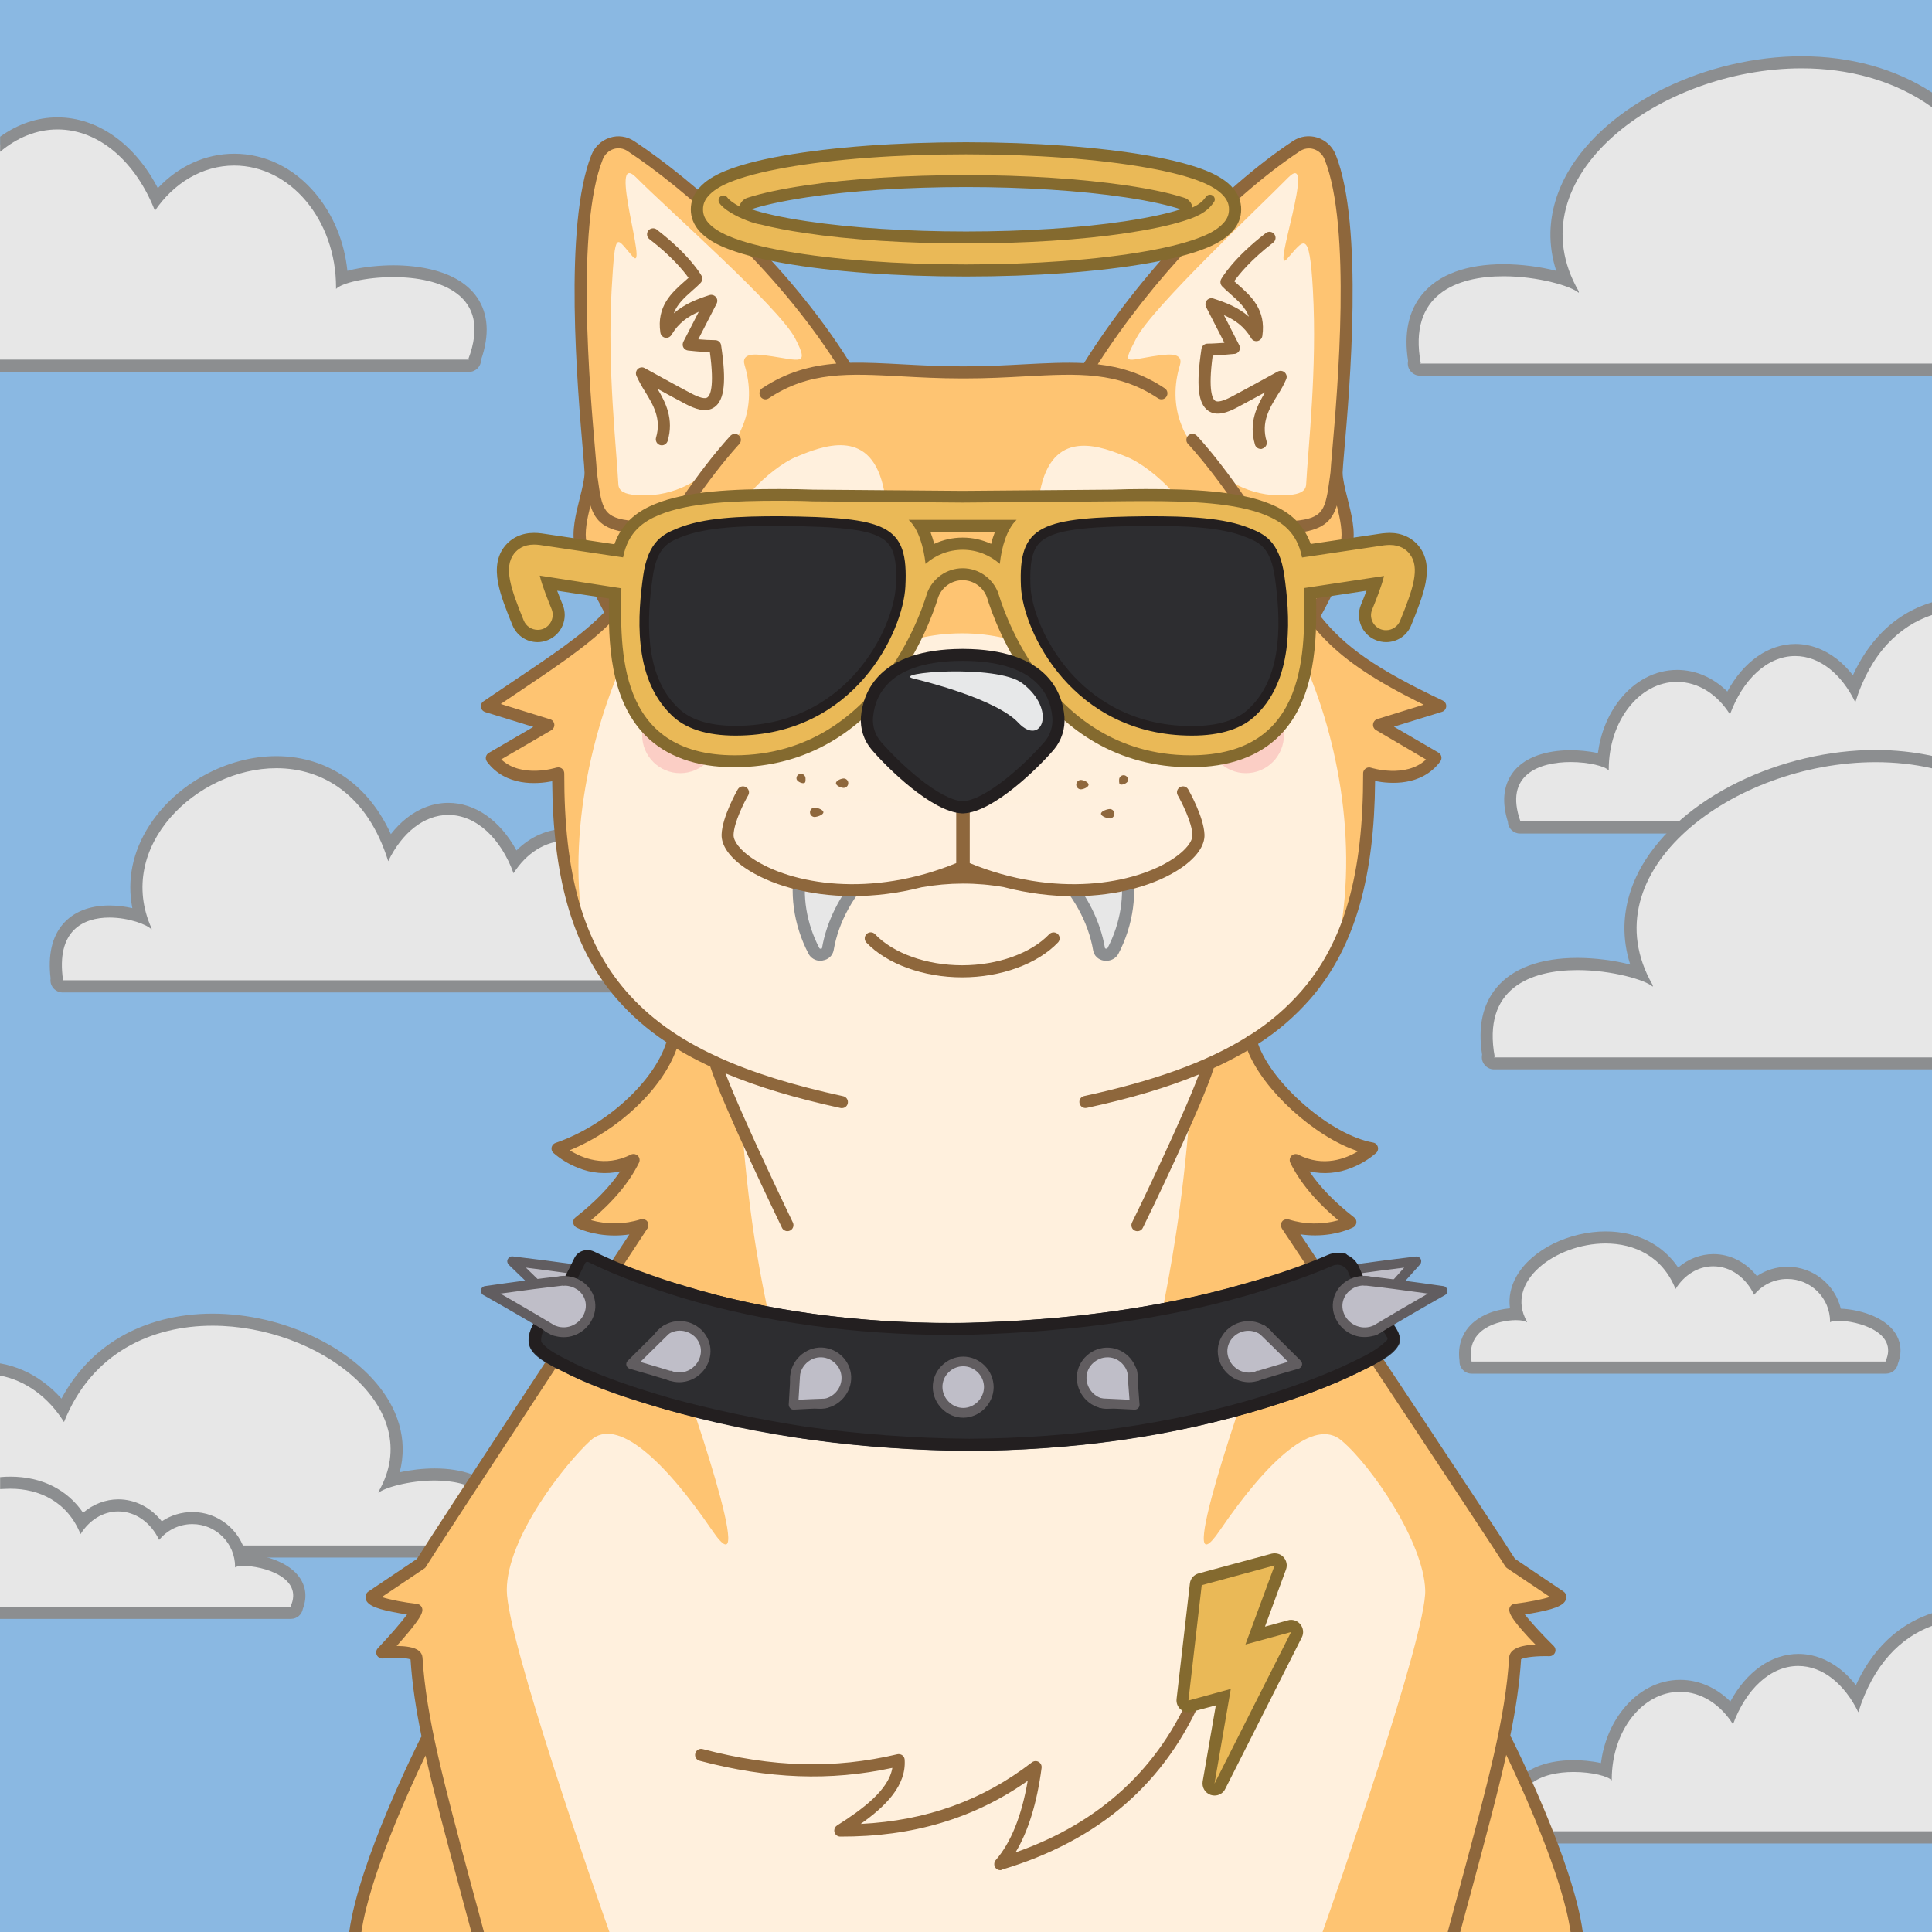 <svg xmlns="http://www.w3.org/2000/svg" width="1600" height="1600" version="1.1"><g id="id0:id0"><style id="id0:style2" type="text/css">.st2{enable-background:new}.st4{fill:#2d2d30}.st5{fill:#231f20}.st6{fill:#e7e8e9}.st3{fill:#231f20}.st0{fill:#2d2d30}.st1{fill:#231f20}.st2{fill:#e7e8e9}</style><g id="id0:layer1"><path id="id0:rect4" d="M0 0h1600v1600H0z" class="st0" style="fill:#8ab8e2"/><path id="id0:path6" d="M1600 685.4V504.2c-21.4 6.6-48.3 23.5-64.5 65.4-12.5-19.6-30.1-31.1-48.7-31.1-22.3 0-42.9 16.3-55.2 43.1-11.4-13.9-26.6-21.7-42.7-21.7-32 0-58.4 30.9-61.3 70.2-7.4-2.5-17.7-3.8-26.9-3.8-12 0-33.8 2.2-44.4 17.2-6.6 9.3-7.5 21.5-2.6 36.4v.4c0 2.8 2.2 5 5 5v.1H1600Z" class="st1" style="fill:#e7e7e7"/><path id="id0:path8" d="M1600 680.2h-341.3v-.2h.4c-13.7-38.6 15.9-48.9 41.6-48.9 15.1 0 28.8 3.5 31.6 7v-1c0-40 25.3-72.4 56.5-72.4 17.7 0 33.6 10.5 43.9 26.9 10.6-28.8 30.8-48.3 54-48.3 20.4 0 38.6 15.1 49.8 38.3 12.8-40.9 36.6-63.3 63.5-72.3v-10.5c-16.2 4.8-30.6 13.6-42.6 26.1-9.1 9.5-16.8 21-22.9 34.3-4-5.1-8.4-9.6-13.1-13.3-10.5-8.2-22.4-12.6-34.5-12.6-22.4 0-43 14.7-56.4 39.4-11.6-11.5-26.2-17.9-41.5-17.9-18.2 0-35.2 8.9-47.9 25.1-9.5 12.1-15.6 27.3-17.8 43.8-7.9-1.8-16.5-2.4-22.5-2.4-13 0-36.7 2.5-48.5 19.3-7.4 10.5-8.6 24-3.5 40.1.2 5.4 4.6 9.6 10 9.6H1600Z" class="st2" style="fill:#8c8e90"/><path id="id0:path10" d="M408.1 1238.6c-12-14.5-32.7-17.5-48-17.5-13.1 0-26.6 2.3-36.5 5.3 8.3-21.1 6.4-42.8-5.5-63.5-23.4-40.6-83.1-70-141.8-70-27.6 0-53.3 6.6-74.4 19.1-21.6 12.8-38.2 31.4-49.5 55.4C39 1149.6 21 1137.9.8 1134.2c-.3-.1-.5-.1-.8-.1v150.8h411.6c2.8 0 5-2.2 5-5v-.2c0-.4-.1-.9-.2-1.3 2.6-16.6-.2-30-8.3-39.8z" class="st1" style="fill:#e7e7e7"/><path id="id0:path12" d="M411.9 1235.4c-10.5-12.6-28.4-19.3-52-19.3-9.6 0-19.9 1.2-28.9 3.2 1.8-6.7 2.6-13.5 2.5-20.4-.3-13.1-4-26-11.2-38.4-11.9-20.6-33.3-39.2-60.3-52.4-26.3-13.1-57-20.2-86-20.2-28.5 0-55.2 6.8-77.1 19.8-20.4 12.1-36.4 29-48 50.6-4.7-5.3-9.8-10-15.4-14-10.5-7.7-22.1-12.7-34.3-15-.4-.1-.8-.1-1.2-.2v10.1c21.7 4.1 40.5 18.4 53 38.5 22.8-57.4 72.5-79.8 123-79.8 87.6 0 178 67.3 137.5 137.4-.2.3 0 .7 0 1 4.4-4.1 25.1-10.2 46.4-10.2 28.9 0 59 11.2 51.1 53.6h.5v.2H0v10h411.5c5.5 0 10-4.5 10-10v-.2c0-.5 0-1-.1-1.4 2.7-17.7-.5-32.1-9.5-42.9z" class="st2" style="fill:#8c8e90"/><path id="id0:path14" d="M244.6 1310c-8.5-13.2-30.8-18.1-42.9-18.1-.8 0-1.5.1-2.2.1-2.8-19.6-19.7-34.7-40-34.7-9.8 0-19.1 3.5-26.4 9.8-8.2-12.7-21.1-20.3-35-20.3-11.3 0-22.1 5.1-30.2 14.1-11.5-21.1-32.6-33-59-33-2.9 0-5.9.2-8.9.4v107.4h241.1c2.6 0 4.8-2 5-4.6 3.8-9.6 1.3-16.7-1.5-21.1z" class="st1" style="fill:#e7e7e7"/><path id="id0:path16" d="M390.9 248.8c-14.6-21.2-47.1-24.4-65.2-24.4-14.6 0-31.7 2.2-42.4 6.3-3.1-55-41.9-98.7-89.1-98.7-24.5 0-47.5 11.7-64.3 32.4-17.8-38.6-48.5-62.3-81.8-62.3-16.9 0-33.5 6.1-48.1 17.7v183.1h.3v-.2h388c2.8 0 5-2.2 5-5v-.8c7-19.5 6.2-35.7-2.4-48.1z" class="st1" style="fill:#e7e7e7"/><g id="id0:g22"><path id="id0:path18" d="M1218.6 1132.7c-2.8 0-5-2.2-5-5V1126.9c-1.4-9.5.6-17.6 6.1-24.2 8.8-10.6 24.8-14.3 35.9-14.3h1c-2.9-9.7-1.6-19.8 3.8-29.2 11.5-19.9 40.6-34.4 69.2-34.4 26.4 0 47.5 11.9 59 33 8.1-9 18.9-14.1 30.2-14.1 13.9 0 26.8 7.6 35 20.3 7.3-6.3 16.6-9.8 26.4-9.8 20.3 0 37.2 15.1 40 34.7.7 0 1.4-.1 2.2-.1 12.1 0 34.4 4.9 42.9 18.1 2.8 4.4 5.3 11.5 1.5 21.1-.2 2.6-2.4 4.6-5 4.6z" class="st1" style="fill:#e7e7e7"/><path id="id0:path20" d="M1329.6 1029.8c23.9 0 47.2 10.6 58 37.7 7.1-11.4 18.4-18.8 31.2-18.8 14.6 0 27.2 9.5 33.9 23.6 6.5-8 16.4-13.1 27.5-13.1 19.6 0 35.4 15.9 35.4 35.4v.5c.9-.8 3.4-1.3 6.8-1.3 15.6 0 50.3 9.2 39.1 33.7h.2v.1h-343.2v-.1h.2c-5-26.7 21.8-34.2 36.8-34.2 4.5 0 8 .7 9.1 1.8 0-.2.1-.3 0-.5-18.9-33.1 23.8-64.8 65-64.8m0-10c-14.5 0-29.7 3.6-42.9 10-13.6 6.7-24.5 16.2-30.6 26.8-5 8.6-6.9 17.8-5.6 26.9-11.9 1-25.9 5.6-34.5 15.9-4.4 5.3-9.1 14.3-7.3 27.6v.6c0 5.5 4.5 10 10 10h343.2c5 0 9.1-3.6 9.9-8.3 4.3-11.3 1.3-19.8-2.1-25.1-9.2-14.3-31.3-19.9-45.2-20.4-4.8-19.9-22.8-34.7-44.1-34.7-9.2 0-18 2.7-25.4 7.7-9.1-11.5-22.1-18.2-36-18.2-10.6 0-20.9 4-29.2 11.1-13-19.1-34.2-29.9-60.2-29.9z" class="st2" style="fill:#8c8e90"/></g><g id="id0:g28"><path id="id0:path24" d="M51.8 816.8c-2.8 0-5-2.2-5-5v-.2c0-.4.1-.8.1-1.2-2.3-18.2.7-32.3 9-42 7.7-8.9 19.6-13.5 34.5-13.5 9.4 0 18.7 1.8 26 4.4-7.3-24.6-3.4-50.2 11.4-73.1 21.3-32.9 61.8-54.9 100.9-54.9 42.7 0 76.3 25.3 93.6 69.8 12.5-19.7 30.2-31.2 48.8-31.2 22.3 0 42.9 16.3 55.2 43.1 11.4-13.9 26.6-21.7 42.7-21.7 32 0 58.4 30.9 61.3 70.2 7.4-2.5 17.7-3.8 26.9-3.8 12.1 0 33.9 2.2 44.4 17.2 6.6 9.3 7.4 21.6 2.6 36.4v.4c0 2.8-2.2 5-5 5z" class="st1" style="fill:#e7e7e7"/><path id="id0:path26" d="M228.9 636.2c38.1 0 75.4 21.7 92.6 77 11.2-23.2 29.4-38.3 49.8-38.3 23.2 0 43.5 19.5 54 48.3 10.4-16.4 26.2-26.9 43.9-26.9 31.2 0 56.5 32.4 56.5 72.4v1c2.9-3.5 16.6-7 31.6-7 25.7 0 55.3 10.3 41.6 48.9h.4v.2H51.8v-.2h.4c-5.9-40.9 16.6-51.7 38.4-51.7 16 0 31.6 5.9 34.9 9.9 0-.3.1-.7 0-1C95 701.1 163 636.2 228.9 636.2m0-10c-20.2 0-40.9 5.5-59.8 15.9-18.8 10.3-34.4 24.6-45.3 41.4-14 21.6-18.8 45.3-14.2 68.6-6.1-1.4-12.7-2.2-19.1-2.2-16.4 0-29.7 5.3-38.3 15.3-9.2 10.6-12.6 25.8-10.3 45.1-.1.4-.1.9-.1 1.4v.2c0 5.5 4.5 10 10 10h547.6c5.4 0 9.8-4.3 10-9.6 5.1-16.1 3.9-29.6-3.5-40.1-11.9-16.8-35.5-19.3-48.5-19.3-6 0-14.6.6-22.5 2.4-2.2-16.4-8.3-31.6-17.8-43.8-12.6-16.2-29.6-25.1-47.9-25.1-15.4 0-29.9 6.4-41.5 17.9-13.4-24.7-34.1-39.4-56.4-39.4-12.1 0-24.1 4.4-34.5 12.6-4.7 3.7-9.1 8.2-13.1 13.3-8.6-18.8-20.2-33.8-34.6-44.8-17.1-13-37.9-19.8-60.2-19.8Z" class="st2" style="fill:#8c8e90"/></g><path id="id0:path30" d="M395.1 246.3c-15.9-23.1-50.4-26.6-69.4-26.6-9.5 0-25.3 1.1-38 4.6-2.5-24.1-11.7-46.4-26.3-63.9-17.9-21.4-41.9-33.1-67.4-33.1-23.7 0-46.1 10.2-63.3 28.5-19-36.7-49.9-58.6-83.1-58.6-16.7 0-32.9 5.5-47.5 16v12.5C14 114 30.2 107.2 47.6 107.2c34.8 0 65 27.2 80.7 67.3 15.5-22.8 39.2-37.4 65.6-37.4 46.7 0 84.4 45.2 84.4 100.9v1.3c4.3-4.8 24.7-9.8 47.3-9.8 38.4 0 82.6 14.4 62.2 68h.5v.3H0V308h388.4c5.5 0 10-4.5 10-10 7.2-20.8 6-38.1-3.3-51.7z" class="st2" style="fill:#8c8e90"/><path id="id0:path32" d="M248.7 1307.3c-9.2-14.3-31.3-19.9-45.2-20.4-4.8-19.9-22.8-34.7-44.1-34.7-9.2 0-18 2.7-25.4 7.7-9.1-11.5-22.1-18.2-36-18.2-10.6 0-20.9 4-29.2 11.1-13-19.1-34.2-29.9-60.2-29.9-2.8 0-5.6.1-8.5.4v9.9c2.8-.1 5.6-.3 8.5-.3 23.8 0 47.2 10.6 58.1 37.6 7.1-11.4 18.4-18.8 31.2-18.8 14.6 0 27.2 9.5 33.9 23.6 6.5-8 16.4-13.1 27.5-13.1 19.6 0 35.4 15.9 35.4 35.4v.5c.9-.8 3.4-1.3 6.8-1.3 15.6 0 50.4 9.2 39.1 33.7h.2v.1H0v10.1h240.9c5 0 9.1-3.6 9.9-8.3 4.3-11.3 1.3-19.8-2.1-25.1z" class="st2" style="fill:#8c8e90"/><path id="id0:path34" d="M1600 82.5c-29.8-20.4-66.9-31-107.9-31-78.3 0-157.8 39.2-189 93.2-16.4 28.3-18.4 58.2-5.9 87.1-13.2-4.5-32.9-8.1-52-8.1-20.2 0-47.5 4-63.2 22.9-10.7 12.9-14.3 30.5-10.7 52.5-.2.6-.3 1.1-.3 1.7v.3c0 2.8 2.2 5 5 5v-.1h424z" class="st1" style="fill:#e7e7e7"/><path id="id0:path36" d="M1600 631.1c-14.8-3.3-30.5-5-46.6-5-78.3 0-157.8 39.2-189 93.2-16.4 28.3-18.4 58.2-5.9 87.1-13.2-4.5-32.9-8.1-52-8.1-20.2 0-47.5 4-63.2 22.9-10.7 12.9-14.3 30.5-10.7 52.5-.2.6-.3 1.1-.3 1.7v.3c0 2.8 2.2 5 5 5H1600Z" class="st1" style="fill:#e7e7e7"/><path id="id0:path38" d="M1600 1521.7v-180.5c-20.4 7.1-46.3 24-62 64.7-12.5-19.6-30.1-31.1-48.7-31.1-22.3 0-42.9 16.3-55.2 43.1-11.4-13.9-26.6-21.7-42.7-21.7-32 0-58.4 30.9-61.3 70.2-7.4-2.5-17.7-3.8-26.9-3.8-12 0-33.8 2.2-44.4 17.2-6.6 9.3-7.5 21.5-2.6 36.4v.4c0 2.8 2.2 5 5 5v.1z" class="st1" style="fill:#e7e7e7"/><path id="id0:path40" d="M1600 1516.6h-338.8v-.2h.4c-13.7-38.6 15.9-48.9 41.6-48.9 15.1 0 28.8 3.5 31.6 7v-1c0-40 25.3-72.4 56.5-72.4 17.7 0 33.6 10.5 43.9 26.9 10.6-28.8 30.8-48.3 54-48.3 20.4 0 38.5 15.1 49.8 38.3 12.4-39.7 35.2-62 61-71.5V1336c-20.2 6.6-46 22.3-63 59.6-4-5.1-8.4-9.6-13.1-13.3-10.5-8.2-22.4-12.6-34.5-12.6-22.4 0-43 14.7-56.4 39.4-11.6-11.5-26.2-17.9-41.5-17.9-18.2 0-35.2 8.9-47.9 25.1-9.5 12.1-15.6 27.3-17.8 43.8-7.9-1.8-16.5-2.4-22.5-2.4-13 0-36.7 2.5-48.5 19.3-7.4 10.5-8.6 24-3.5 40.1.2 5.4 4.6 9.6 10 9.6H1600Z" class="st2" style="fill:#8c8e90"/><path id="id0:path42" d="M1600 875.7h-362.7v-.3h.6c-10.6-57 29.7-72 68.5-72 28.6 0 56.4 8.2 62.3 13.7 0-.4.2-.9 0-1.3-54.3-94.3 67.1-184.6 184.6-184.6 15.8 0 31.5 1.6 46.7 5.1V626c-14.8-3.2-30.5-4.9-46.7-4.9-38.5 0-78.9 9.5-114 26.7-35.5 17.4-63.7 41.9-79.4 69-9.3 16.2-14.2 33-14.6 50-.2 10.8 1.4 21.5 4.8 32-13.2-3.4-29.1-5.5-43.8-5.5-30.4 0-53.6 8.5-67 24.7-11.5 13.8-15.5 32.4-11.9 55.4-.1.6-.2 1.2-.2 1.9v.3c0 5.5 4.5 10 10 10H1600Z" class="st2" style="fill:#8c8e90"/><path id="id0:path44" d="M1600 301.1h-424v-.3h.6c-10.6-57 29.7-72 68.5-72 28.6 0 56.4 8.2 62.3 13.7 0-.4.2-.9 0-1.3-54.3-94.3 67.1-184.6 184.6-184.6 38.5 0 76.6 9.7 108 32.2V76.6c-30.1-19.6-67.1-30-108-30-38.5 0-78.9 9.5-114 26.7-35.5 17.4-63.7 41.9-79.4 69-9.3 16.2-14.2 33-14.6 50-.2 10.8 1.4 21.5 4.8 32-13.2-3.4-29.1-5.5-43.8-5.5-30.4 0-53.6 8.5-67 24.7-11.5 13.8-15.5 32.4-11.9 55.4-.1.6-.2 1.2-.2 1.9v.3c0 5.5 4.5 10 10 10H1600Z" class="st2" style="fill:#8c8e90"/></g></g><g id="id1:id1"><g id="id1:layer1"><g id="id1:Layer_2_1_"><g id="id1:Doge_Base"><path id="id1:path4" d="M348.6 1333c-.3 6.1-28.2 35.5-28.2 35.5s27.9-2.9 28.4 4.4c1.3 21.3 4.6 43.1 9.8 67.8l-1.6.3s-50.6 100.2-58.8 159h1011.4c-8.2-58.8-58.8-159-58.8-159l-2-.4c5.2-24.7 8.5-46.4 9.8-67.7.4-7.3 28.4-6.3 28.4-6.3s-27.9-27.5-28.2-33.6c0 0 37.9-4.5 37.2-10.8 0 0-37.6-21.9-41.2-27.7-11.9-19.5-180.9-273-185.1-279.9 23.6 9.7 52.5-2.4 52.5-2.4-22.2-17.3-36.9-34.5-45.2-51.4 34.2 17.4 63.1-9.6 63.1-9.6-41.5-6.7-90.9-53.9-100.3-89 46.6-30.7 98.6-107.7 97.8-221.6 0 0 36.6 12 55-12.8l-46.7-27.3 50.7-15.6c-73-34.5-95.4-56.4-119.9-95.3l16.6 18.1s21.5-39 25.7-56.8c4.2-17.8-8.3-44.6-8.3-59.5 0-13.3 21.8-193.2-5.3-261.2-4.5-11.4-17.9-15.7-27.9-9.1-58.1 38.4-125.7 109-171.8 182.6l2.5 2.7c-29.7-2.6-62.7 2.2-105.1 2.2h-3c-39.8 0-71.3-4.3-99.6-2.6l2.8-3c-46.1-73.6-119.1-143.4-177.2-181.8-10-6.6-23.3-2.2-27.9 9.1-27 67.8-5.2 247.7-5.2 261 0 14.9-12.5 41.8-8.3 59.5 4.2 17.7 25.7 56.8 25.7 56.8l4.3-4.6c-22.4 25.8-49.2 42.4-107.6 81.8l50.7 15.6-46.7 27.3c18.4 24.7 55 12.8 55 12.8-8.2 96.1 31.2 184.2 95.1 221.1-9.5 35.2-26.8 59.3-95.8 89.5 0 0 28.9 27 63.1 9.6-8.3 17-23 34.1-45.2 51.4 0 0 22.7 11.7 52.5 2.4 0 0-171.2 260.1-183.2 279.9-3.6 5.9-41.2 27.7-41.2 27.7-.7 6.4 37.2 10.9 37.2 10.9zM536 1014.8c.2.3.1.1 0 0z" class="st0" style="fill:#fff0dd"/><path id="id1:path6" d="M344.7 1333c-.3 6.1-28.2 35.5-28.2 35.5s27.9-2.9 28.4 4.4c1.3 21.3 4.6 43.1 9.8 67.8l-1.6.3s-50.6 100.2-58.8 159h210.4c-9.6-27.1-85-242.3-85-283.1 0-43.6 48.2-104.6 69.4-124 21.8-19.9 61.1 16.5 100.6 74.4 39.5 57.9-18.8-113.8-39.5-166.8-20.7-53-6.5-16 83.5 21.5 22.6 9.4-6.9-28-19.1-187.8L594 884.6c-21.5-10-3.5-2.2-36.5-23-9.5 35.2-26.8 59.3-95.8 89.5 0 0 28.9 27 63.1 9.6-8.3 17-23 34.1-45.2 51.4 0 0 22.7 11.7 52.5 2.4 0 0-171.2 260.1-183.3 279.9-3.6 5.9-41.2 27.7-41.2 27.7-.7 6.4 37.1 10.9 37.1 10.9z" class="st1" style="fill:#fec472"/><circle id="id1:circle8" cx="1031.8" cy="608.8" r="31.5" class="st2" style="opacity:1;fill:#fbcec5;enable-background:new;stroke:none;fill-opacity:1"/><circle id="id1:circle10" cx="563.3" cy="608.8" r="31.5" class="st2" style="opacity:1;fill:#fbcec5;enable-background:new;stroke:none;fill-opacity:1"/><path id="id1:path12" d="M1192.7 584.8c-73-34.5-95.4-56.4-119.9-95.3l16.6 18.1s21.5-39 25.7-56.8c4.2-17.8-8.3-44.6-8.3-59.5 0-13.3 21.8-193.2-5.3-261.2-4.5-11.4-17.9-15.7-27.9-9.1-58 38.4-125.6 109-171.7 182.5l2.5 2.7c-29.7-2.6-62.7 2.2-105.1 2.2h-3c-39.8 0-71.3-4.3-99.6-2.6l2.8-3C653.4 229.2 580.4 159.4 522.3 121c-10-6.6-23.3-2.2-27.9 9.1-27.1 68.1-5.3 248-5.3 261.2 0 14.9-12.5 41.8-8.3 59.5 4.2 17.7 25.7 56.8 25.7 56.8l4.3-4.6c-22.4 25.8-49.2 42.4-107.6 81.8l50.7 15.6-46.7 27.3c18.4 24.7 55 12.8 55 12.8-4.3 49.7 4.2 97.2 22.2 136.6-33.7-177.6 101.8-385.7 117.9-291.5 2.9 17 22.4 15.3 22.4 15.3h88.6c76.7-27.8-7.6 33.4 0 41.3 7.6 7.9 29.6-17.7 83.4-17.7 53.8 0 75.8 25.7 83.4 17.7 7.6-8-72.4-69.1 4.3-41.3H973s12 .8 18.1-15.3c30-78.5 151.6 113.9 117.9 291.5l.8 1.1c15.8-36.9 25.2-83.7 23.9-137.7 0 0 36.6 12 55-12.8l-46.7-27.3ZM678.2 433c-59.3 3.4-59.2 22.6-68.9 7.9-10.7-16.3 29-53.9 50.2-62.6 21.2-8.7 60-24.5 71.7 23.6 9.6 39.3-12.9 28.8-53 31.1zm306 8.4c-9.7 14.7-9.6-4.5-68.9-7.9-40.1-2.3-62.6 8.2-53-31.1 11.7-48.1 50.5-32.4 71.6-23.7 21.1 8.7 61 46.3 50.3 62.7z" class="st1" style="fill:#fec472"/><path id="id1:path14" d="M615.3 352.2c6.4-15.8 6.4-33.3 1.4-49.6-1.8-5.7.5-9.9 12.2-8.8 31.3 3 43.1 12.3 29.6-13.6s-106.8-108-131.4-133c-24.6-25 10.5 80.6-3.2 65.2-13.7-15.4-14.4-24.4-17.4 28-3.6 65 4 130.5 5.6 160.7.3 6.2 6.2 8.1 13.9 8.8 26.6 2.5 52.8-8.6 69.3-29.6 4.7-5.9 9.1-11.2 13.2-16 3.2-3.6 5-7.7 6.8-12.1z" class="st0" style="fill:#fff0dd"/><path id="id1:path16" d="M978.5 352.2c-6.4-15.8-6.4-33.3-1.4-49.6 1.8-5.7-.5-9.9-12.2-8.8-31.3 3-37.4 12.3-23.9-13.6s101.1-108 125.7-133c24.6-25-14.5 82.6-.8 67.2 13.7-15.4 18.5-26.5 21.4 26 3.6 65-4 130.5-5.6 160.7-.3 6.2-6.2 8.1-13.9 8.8-26.6 2.5-52.8-8.6-69.3-29.6-4.7-5.9-9.1-11.2-13.2-16-3.3-3.6-5.1-7.7-6.8-12.1z" class="st0" style="fill:#fff0dd"/><path id="id1:path18" d="M828.4 1548.8c-2.8 0-5-2.2-5-5 0-1.2.4-2.4 1.2-3.3 12.6-14.5 21.5-36.6 26.5-65.7-44.5 31.3-95.4 46.4-155.2 46.2-2.8 0-5-2.2-5-5 0-1.7.9-3.3 2.3-4.2 21.3-13.5 42.8-29.5 45.8-47.7-51.5 11.1-102.4 9.2-159.6-5.9-2.7-.7-4.3-3.4-3.6-6.1.7-2.7 3.4-4.3 6.1-3.6 57.9 15.3 109.1 16.6 161.2 4.3 2.7-.6 5.4 1 6 3.7.1.3.1.5.1.8 1.4 21.2-15.2 38.2-36.4 53.2 54.5-2.7 101-19.5 141.8-51 2.2-1.7 5.3-1.3 7 .9.8 1 1.2 2.4 1 3.7-3.8 29.1-11.1 52.6-21.6 70 70-24.5 119.2-69.9 146.4-135.2 1.1-2.6 4-3.8 6.6-2.7 2.6 1.1 3.8 4 2.7 6.6-15.2 36.5-37.1 67.3-65.1 91.6-27.6 23.9-62 42.1-102 54-.2.3-.7.4-1.2.4z" class="st3" style="fill:#8e673c"/><path id="id1:path20" d="M796.8 809.4c-32.1 0-62.5-11.1-79.4-28.9-1.8-2.1-1.7-5.2.4-7.1 2-1.8 5-1.7 6.8.2 15.1 15.9 42.8 25.8 72.2 25.8 29.4 0 57.1-9.9 72.2-25.8 2-1.9 5.1-1.9 7.1 0 1.9 1.9 1.9 4.9.2 6.8-17 17.9-47.4 29-79.5 29z" class="st3" style="fill:#8e673c"/><path id="id1:path22" d="M1044.1 371.8c-2.2 0-4.2-1.5-4.8-3.6-5.4-18.3 1.7-32.1 8.4-43.3-7.7 4.2-16.8 9.2-23.3 12.6-7.4 3.9-16.8 7.7-23.9 2.6-8.4-5.9-10-21.2-5.5-51.2.4-2.5 2.5-4.3 5-4.3 3.9 0 9.5-.4 14-.7l-15.2-29.7c-1.2-2.5-.2-5.5 2.2-6.7 1.2-.6 2.5-.7 3.8-.3 10.2 3.3 20.7 7.3 29.5 15.1-2.8-7.7-9-13.2-15.3-18.8-2.5-2.2-4.8-4.2-6.9-6.4-1.5-1.6-1.8-4-.8-5.9.4-.7 9.6-17.1 37-38.2 2.2-1.7 5.3-1.3 7 .9 1.7 2.2 1.3 5.3-.9 7-18.7 14.4-28.4 26.5-32.3 32 1.1 1 2.3 2.1 3.5 3.1 10.3 9.1 23.1 20.5 19.8 42.3-.4 2.7-3 4.6-5.7 4.2-1.5-.2-2.8-1.1-3.5-2.4-5.9-9.9-13.6-15.2-22.6-19.1l12.7 24.9c1.3 2.5.3 5.5-2.2 6.7-.6.3-1.2.5-1.8.5-.5 0-10.2 1-18 1.4-4 29.5 0 36 2 37.4 2 1.4 6.6.3 13.5-3.3 13.4-7.1 38.1-20.8 38.4-20.9 2.4-1.3 5.5-.4 6.8 2.1.7 1.3.8 2.8.2 4.2-2 4.6-4.4 9-7.2 13.2-6.8 11-13.7 22.5-9.1 38.1.8 2.6-.7 5.4-3.4 6.2-.5.3-1 .4-1.4.3z" class="st3" style="fill:#8e673c"/><path id="id1:path24" d="M548.1 368.8c-2.8 0-5-2.2-5-5 0-.5.1-1 .2-1.4 4.6-15.6-2.3-27-9.1-38.1-2.7-4.2-5.1-8.6-7.2-13.2-1-2.6.2-5.5 2.7-6.5 1.4-.6 3-.5 4.3.3.2.1 24.9 13.8 38.4 20.9 6.9 3.6 11.5 4.8 13.5 3.3s6-7.9 2-37.4c-7.8-.3-17.5-1.3-18-1.4-2.8-.3-4.8-2.7-4.5-5.4.1-.6.2-1.2.5-1.8l12.8-24.9c-9 3.9-16.7 9.2-22.6 19.1-1.4 2.4-4.5 3.2-6.8 1.8-1.3-.8-2.2-2.1-2.4-3.6-3.3-21.9 9.5-33.2 19.8-42.3 1.2-1.1 2.4-2.1 3.5-3.1-3.9-5.5-13.5-17.5-32.3-32-2.2-1.6-2.7-4.8-1.1-7s4.8-2.7 7-1.1c.1 0 .1.1.2.2 27.4 21.1 36.6 37.5 37 38.2 1.1 1.9.7 4.3-.8 5.9-2.1 2.2-4.4 4.2-6.9 6.4-6.4 5.7-12.5 11.1-15.3 18.8 8.8-7.8 19.3-11.8 29.5-15.1 2.6-.8 5.4.6 6.3 3.2.4 1.2.3 2.6-.3 3.8L578.3 281c4.5.4 10.1.7 14 .7 2.5 0 4.6 1.8 4.9 4.3 4.5 30 2.8 45.3-5.5 51.2-7.2 5.1-16.6 1.2-23.9-2.6-6.5-3.4-15.6-8.4-23.3-12.6 6.7 11.2 13.8 25 8.4 43.3-.7 2-2.6 3.5-4.8 3.5z" class="st3" style="fill:#8e673c"/><path id="id1:path26" d="M928.8 531.8c-22.4 0-39.3-18.8-39.3-31.1 0-3.9 3-10.9 9.8-17.7 8.4-8.5 19.2-13.3 29.5-13.3 17.7 0 33.7 23.4 38.2 30.5.5.8.6 1.7.3 2.6-3.1 8.8-12.9 29-38.5 29z" class="st4" style="fill:#2d2d30"/><path id="id1:path28" d="M928.8 474.7c11.8 0 24.9 14 33.4 27.4-2.1 5.6-5.2 10.7-9.3 15-6.4 6.5-14.3 9.7-24.1 9.7-9.1-.2-17.9-3.6-24.7-9.7-5.8-5.1-9.6-11.6-9.6-16.4 0-2.2 2.3-8 8.4-14.2 7.4-7.5 16.9-11.8 25.9-11.8m0-10c-24.5 0-44.4 23.1-44.3 36.1 0 15.6 19.8 36.1 44.3 36.1 29 0 40-23.2 43.2-32.4.8-2.3.5-4.8-.8-6.9-5.5-8.8-22.4-32.9-42.4-32.9z" class="st5" style="fill:#231f20"/><path id="id1:path30" d="M669.1 531.8c-25.6 0-35.4-20.3-38.5-29-.3-.9-.2-1.8.3-2.6 4.5-7.2 20.5-30.5 38.2-30.5 10.3 0 21 4.9 29.5 13.3 6.8 6.8 9.8 13.8 9.8 17.7 0 12.3-16.9 31.1-39.3 31.1z" class="st4" style="fill:#2d2d30"/><path id="id1:path32" d="M669.1 474.7c9 0 18.4 4.3 25.9 11.8 6.1 6.1 8.4 12 8.4 14.2 0 4.8-3.8 11.3-9.6 16.4-6.8 6.1-15.6 9.5-24.7 9.7-9.8 0-17.7-3.2-24.1-9.7-4.1-4.3-7.3-9.4-9.3-15 8.5-13.4 21.6-27.4 33.4-27.4m0-10c-20 0-36.9 24.1-42.4 32.9-1.3 2.1-1.6 4.6-.8 6.9 3.2 9.2 14.2 32.4 43.2 32.4 24.5 0 44.2-20.5 44.3-36.1.1-12.9-19.8-36.1-44.3-36.1z" class="st5" style="fill:#231f20"/><ellipse id="id1:ellipse34" cx="923.5" cy="492.8" class="st6" rx="12" ry="12.4" style="fill:#e7e8e9"/><ellipse id="id1:ellipse36" cx="671.4" cy="492.8" class="st6" rx="12" ry="12.4" style="fill:#e7e8e9"/><path id="id1:path38" d="M966.3 1122c90-37.4 104.1-74.4 83.5-21.5-20.6 52.9-79 224.7-39.5 166.8 39.5-57.9 78-93.5 100.6-74.4 25.4 21.4 68.2 84.6 69.4 124 1.2 37-75.3 255.7-85 283.1h210.4c-8.2-58.8-58.8-159-58.8-159l-1.6-.3c5.2-24.7 8.5-46.4 9.8-67.8.4-7.3 28.4-6.3 28.4-6.3s-27.9-27.5-28.2-33.6c0 0 37.9-4.5 37.2-10.8 0 0-37.6-21.9-41.2-27.7-12.1-19.8-183.3-279.9-183.3-279.9 29.7 9.2 52.5-2.4 52.5-2.4-22.2-17.3-36.9-34.5-45.2-51.4 34.2 17.4 63.1-9.6 63.1-9.6-59.5-18.8-88.7-53.3-101.6-85.9-25.8 15.9-16 7.3-36.1 16.7l-15.4 39.3c-12.2 159.7-41.6 210.1-19 200.7z" class="st1" style="fill:#fec472"/><path id="id1:path40" d="M1036.8 865.2c1.8-1.1 3.7-2.3 5.8-3.6z" class="st1" style="fill:#fec472"/><path id="id1:path42" d="M324.9 1334.9c4.4.9 8.7 1.6 12.2 2.1-4.8 6.7-15 18.3-24.2 28-1.9 2-1.8 5.2.2 7.1 1.1 1 2.5 1.5 4 1.4 9.5-1 19.9-.6 22.9.8 1.3 20.2 4.4 40.8 9.1 63.8-.2.2-.3.5-.5.7-2.1 4.2-51.5 102.4-59.4 161.3h10.1c6.7-46.3 40.1-119.3 53.1-146.3 7 31.2 16.7 67.1 28.8 112.2 2.9 10.8 6 22.2 9.2 34.1h10.4c-3.4-12.9-6.7-25.1-9.9-36.7-23.6-87.8-37.9-140.8-41-190.7-.2-2.2-1.2-4.2-2.9-5.5-3.7-3.2-11.4-4-18.5-4.1 1.8-2 3.8-4.3 5.8-6.6 14-16.2 15.3-20.3 15.5-23 .1-2.6-1.8-4.9-4.4-5.2-10.5-1.2-22.7-3.5-29.2-5.7l35.4-23.8c.6-.4 1.1-1 1.4-1.7 11.9-19.5 181.5-277.2 183.2-279.8 0-.1.1-.1.1-.2s.2-.3.2-.5.1-.3.2-.4c.1-.1.1-.3.1-.5s.1-.3.1-.5v-1.5c0-.2-.1-.3-.1-.5v-.2c0-.1-.1-.1-.1-.2-.1-.2-.1-.3-.2-.5-.1-.1-.1-.3-.2-.4-.1-.1-.2-.3-.3-.4-.1-.1-.2-.3-.3-.4l-.3-.3c-.1-.1-.3-.2-.4-.3l-.2-.1-.2-.1-.5-.2-.4-.2-.5-.1c-.2 0-.3-.1-.5-.1h-1.5l-.5.1h-.2c-13.3 4.2-27.6 4.4-41 .7 18.5-15.5 31.8-31.5 39.7-47.6 1.2-2.5.2-5.5-2.3-6.7-1.4-.7-3.1-.7-4.5 0-21.6 11-40.8 2.6-50.6-3.6 40.7-16.7 76.9-51 88.6-84.1 7.7 4.7 15.9 9.1 24.7 13.3 1 .5 2.1 1 3.1 1.5 10.2 31.6 57.3 129.2 59.4 133.5.8 1.7 2.6 2.8 4.5 2.8.8 0 1.5-.2 2.2-.5 2.5-1.2 3.5-4.2 2.3-6.7-.5-1-41.5-86-55.8-123.5 26.7 11.2 58 20.6 95.3 28.7.3.1.7.1 1.1.1 2.8 0 5-2.2 5-5 0-2.4-1.6-4.4-4-4.9-41.1-8.9-75-19.4-103.1-32.2-.5-.3-1-.6-1.5-.7-32-14.7-56.4-32.5-75.2-54.2-35.5-41-51.3-96.6-51.1-180.2 0-2.8-2.2-5-5-5-.5 0-1.1.1-1.6.2-.3.1-28.7 9.1-45.6-6.8l41.5-24.2c2.4-1.4 3.2-4.5 1.8-6.8-.6-1.1-1.6-1.9-2.8-2.2L414.7 583l10.7-7.2c69.2-46.5 87.8-59.1 121.4-116.3 35.2-59.9 65.2-91.5 65.5-91.8 1.8-2.1 1.7-5.2-.4-7.1-2-1.7-4.9-1.7-6.8.1-1.2 1.3-31 32.6-66.8 93.7-11.2 19-20.4 32.8-30.6 44.6-6.1-11.5-18.9-36.6-21.9-49.4-2-8.5.5-20.1 3.2-31 4 13.2 12 20.8 34.5 22.8h.5c2.8.1 5.1-2 5.2-4.8.1-2.8-2-5.1-4.8-5.2-24.8-2.2-25.8-9.4-29.5-35.9-.2-1.5-.4-3-.6-4.6-.1-2.6-.6-8.4-1.4-17.6-4.4-50.6-16.1-185.1 6.3-241.4 1.6-4 4.9-7.2 9-8.5 3.9-1.2 8.1-.6 11.5 1.7 48.5 32.1 122.3 97.1 172.9 176-21.4 1.7-41.3 7.1-61.5 20.5-2.3 1.6-2.8 4.7-1.2 7 1.5 2.2 4.5 2.8 6.7 1.3 33.5-22.3 65.7-20.6 110.2-18.2 14.7.8 31.4 1.7 49.5 1.7h3c18.1 0 34.8-.9 49.5-1.7 44.5-2.4 76.7-4.1 110.3 18.2 2.3 1.5 5.4.9 6.9-1.4s.9-5.4-1.4-6.9c-18.3-12.2-36.4-17.7-55.5-19.9 44.4-69.4 109.7-138.3 167.4-176.5 3.4-2.3 7.6-2.9 11.5-1.7 4.1 1.3 7.4 4.4 9 8.5 22.4 56.2 10.7 190.7 6.3 241.3-.8 9.2-1.3 15-1.4 17.6-.2 1.6-.4 3.1-.6 4.6-3.7 26.6-4.7 33.7-29.5 35.9-2.8.1-4.9 2.5-4.8 5.2.1 2.7 2.5 4.9 5.2 4.8h.4c22.4-2 30.5-9.6 34.5-22.8 2.7 10.9 5.2 22.6 3.2 31-3.2 13.9-18 42.1-23.3 52-8.7-12.2-16.9-26.2-26.9-43.2l-2.3-4c-35.8-61-65.5-92.4-66.8-93.7-2-1.9-5.1-1.9-7.1.1-1.8 1.9-1.9 4.9-.1 6.8.3.3 30.3 31.9 65.4 91.8l2.3 4c32.9 56.1 47.3 80.8 127.6 120.2l-38.5 11.9c-2.6.8-4.1 3.6-3.3 6.3.4 1.2 1.2 2.2 2.2 2.8L1181 629c-16.9 15.8-45.3 6.9-45.6 6.8-2.6-.9-5.4.6-6.3 3.2-.2.5-.2 1-.2 1.6.1 83.6-15.7 139.2-51.2 180.2-12.4 14.2-26.8 26.5-42.7 36.5h-.3c-1.1.3-2 .9-2.7 1.8-33.2 20.6-76.7 36.2-134.2 48.6-2.7.6-4.4 3.2-3.8 5.9.5 2.3 2.5 4 4.9 4 .4 0 .7 0 1.1-.1 36.2-7.8 66.8-16.9 92.9-27.7-13.5 36.3-53.4 118.8-55.3 122.4-1.3 2.4-.5 5.5 1.9 6.8 2.4 1.3 5.5.5 6.8-1.9 0-.1.1-.1.1-.2 2.1-4 49.3-101.3 58.8-132.4 1.9-.9 3.8-1.7 5.6-2.6 7.9-3.8 15.4-7.8 22.4-11.9 12.8 32.8 55.7 71.7 91.5 83.4-10.1 6.1-28.7 13.5-49.4 2.9-2.5-1.3-5.5-.3-6.7 2.2-.7 1.4-.7 3.1 0 4.5 7.9 16.1 21.2 32.1 39.7 47.6-13.4 3.7-27.7 3.5-41-.7h-.2c-.2 0-.3-.1-.5-.1h-1.5c-.2 0-.3.1-.5.1l-.5.1c-.2.1-.3.1-.4.2-.2.1-.3.2-.5.2l-.2.1-.2.1-.4.3-.3.3c-.1.1-.2.2-.3.4-.1.1-.2.3-.3.4-.1.1-.2.3-.2.4-.1.2-.2.3-.2.5 0 .1-.1.1-.1.2v.2c0 .2-.1.3-.1.5v1.5c0 .2.1.3.1.5s.1.3.1.5c0 .1.1.3.2.4.1.2.2.3.2.5 0 .1.1.1.1.2 1.7 2.6 173.1 260.3 185 279.8.4.6.9 1.1 1.5 1.5l35.4 23.8c-6.1 2-17.6 4.3-29.2 5.7-2.6.3-4.6 2.6-4.4 5.2.2 2.7 1.5 6.9 15.6 22.2 2.1 2.2 4.1 4.4 6 6.3-.9.1-1.8.1-2.8.2-5 .5-18.3 1.7-18.9 10.6-3.1 50-17.4 102.9-41 190.7-3.1 11.6-6.4 23.8-9.9 36.7h10.4c3.2-11.9 6.2-23.3 9.2-34.1 12.2-45.3 21.9-81.4 28.9-112.7 12.7 26.5 46.6 100.2 53.3 146.8h10.1c-7.9-58.8-57.2-157.1-59.3-161.3-.2-.4-.5-.7-.8-1.1 4.7-22.9 7.7-43.5 9-63.6 2.8-1.7 13.4-2.8 23.3-2.5 2.8.1 5.1-2.1 5.2-4.8 0-1.4-.5-2.7-1.5-3.7-9.1-8.9-19-19.7-23.9-26.1 3.4-.5 7.7-1.2 12-2.1 14.3-2.9 23.1-6.2 22.3-13.2-.2-1.5-1-2.8-2.2-3.6l-40.3-27.2c-14.3-22.9-145.4-220.1-177.7-268.7 4 .6 8.1.9 12.2.9 18.4 0 30.7-6.2 31.5-6.6 2.5-1.3 3.4-4.3 2.2-6.7-.3-.6-.8-1.2-1.4-1.6-16-12.5-28.5-25.3-37-38.1 11.7 2.6 23.9 1.6 35-3 7.4-2.9 14.3-7.1 20.3-12.3 2-1.9 2.1-5 .2-7.1-.7-.8-1.7-1.3-2.8-1.5-34.7-6.1-83.6-48.5-95.2-81.7 16.1-10.3 30.7-22.9 43.3-37.3 19-21.9 32.4-47.8 41.2-79 8-28.5 12.1-61.8 12.4-101.4 12.2 2.4 38.4 4.7 54-16.2 1.6-2.2 1.2-5.3-1-7-.1-.1-.3-.2-.5-.3l-36.9-21.5 39.8-12.3c2.6-.8 4.1-3.6 3.3-6.3-.4-1.3-1.4-2.4-2.6-3-55.8-26.4-81.3-44.8-101.3-69.8.1-.1.2-.3.3-.4.9-1.6 21.9-39.8 26.2-58 2.8-11.9-1-26.7-4.3-39.8-2-8-3.9-15.6-3.9-20.9 0-1.9.6-8.6 1.3-17.2 4.5-51.3 16.3-187.5-7-245.9-2.7-6.8-8.3-12.1-15.3-14.3-6.8-2.1-14.1-1.1-20 2.8-60.1 39.7-128.1 111.9-173.2 184-15.5-.8-31.8.1-49.5 1-15.3.8-31.2 1.7-49 1.7h-3c-17.8 0-33.7-.9-49-1.7-15.3-.8-29.7-1.6-43.4-1.3-.1-.1-.1-.2-.2-.4-51.3-82-128.3-150-178.5-183.2-5.9-3.9-13.2-5-20-2.8-7 2.2-12.6 7.5-15.3 14.3-23.3 58.4-11.4 194.6-7 245.9.7 8.6 1.3 15.3 1.3 17.2 0 5.3-1.9 12.9-3.9 20.9-3.3 13.1-7 27.9-4.3 39.8 3.6 15.5 19.3 45.3 24.5 55-18.1 18.6-40.5 33.7-80.6 60.6-6.1 4.1-12.5 8.4-19.4 13.1-2.3 1.5-2.9 4.7-1.3 6.9.6.9 1.6 1.6 2.7 2l39.9 12.3-36.9 21.5c-2.4 1.4-3.2 4.5-1.8 6.8.1.2.2.3.3.5 15.6 20.9 41.8 18.6 54 16.2.3 39.6 4.4 72.8 12.4 101.4 8.7 31.2 22.2 57.1 41.2 79 12 13.7 25.8 25.7 41 35.7-10.4 32.9-50.1 69.1-91.8 83.4-2.6.9-4 3.7-3.1 6.3.3.8.7 1.5 1.3 2 6 5.2 12.9 9.4 20.3 12.3 11.1 4.6 23.3 5.6 35 3-8.6 12.8-21 25.5-37 38.1-2.2 1.7-2.6 4.8-.8 7 .4.6 1 1 1.6 1.4.7.4 13.1 6.6 31.5 6.6 4.1 0 8.2-.3 12.3-.9-31.9 48.5-161.7 245.9-175.9 268.7l-40.3 27.1c-1.2.8-2 2.2-2.2 3.6-1 7 7.7 10.3 22.1 13.2z" class="st3" style="fill:#8e673c"/></g></g></g></g><g id="id2:id2"><g id="id2:layer1"><g id="id2:g26"><g id="id2:g12"><g id="id2:g6"><path id="id2:path4" d="M985.7 630.2c-115.9-.2-156.6-114.4-163.6-137.3l-.1-.4c-3.9-10.3-13.8-17.2-24.7-17.2h-.1c-10.9 0-20.8 6.9-24.7 17.2l-.1.4c-7 22.9-47.7 137.1-163.6 137.3h-.4c-30.4 0-54.1-8.4-70.5-25-29.5-30-29.1-80.2-28.5-114l-55.5-8.3c2.4 7.3 5.9 15.9 7.5 19.7 1.8 4.3 1.7 9.1-.1 13.4-1.8 4.3-5.2 7.7-9.5 9.4-2.1.9-4.3 1.3-6.6 1.3-7.1 0-13.5-4.3-16.2-10.9-11.3-27.6-17.9-46.7-7.2-60.3 3.3-4.2 9.5-9.3 20.3-9.3 1.7 0 3.6.1 5.4.4l64.6 9.6C517.8 435.3 532 427 544 422c25.7-10.6 64.1-12.1 101.6-12.1 10.2 0 19.2.2 27.5.5l124 1 123.9-1c8.4-.3 17.4-.5 27.5-.5 37.6 0 75.9 1.5 101.6 12.1 11.9 4.9 26 13.2 31.8 34l63.4-9.5c1.9-.3 3.7-.4 5.4-.4 10.8 0 17 5 20.3 9.3 10.7 13.7 4.1 32.8-7.2 60.3-2.7 6.6-9.1 10.9-16.2 10.9-2.3 0-4.5-.4-6.6-1.3-8.9-3.7-13.2-13.9-9.6-22.8 1.6-3.9 5.1-12.4 7.5-19.7L1085 491c.6 33.8 1.1 84.1-28.5 114.2-16.3 16.6-40 25-70.5 25zM797.3 450.3c9.6 0 18.9 2.7 27 7.7 1.3-6.8 3.6-15.3 7.6-22.6h-69.3c4.1 7.2 6.4 15.8 7.6 22.6 8.1-5 17.4-7.7 27-7.7z" class="st0" style="fill:#eab957"/></g><g id="id2:g10"><path id="id2:path8" d="M948.7 415c37.1 0 74.8 1.4 99.7 11.7 12.7 5.3 25.7 13.7 29.9 35l68-10.1c1.7-.2 3.2-.3 4.7-.3 8.6 0 13.6 3.8 16.4 7.4 9 11.5 2.7 29.4-7.9 55.4-2 4.8-6.6 7.8-11.6 7.8-1.6 0-3.2-.3-4.7-.9-6.4-2.6-9.5-9.9-6.8-16.3 2.2-5.4 8-19.6 9.8-27.7l-66.3 10c.8 49.4 4.5 138.5-93.9 138.5h-.3c-122.2-.3-158.2-132.3-159-134.4-4.5-12-16-20.5-29.4-20.5h-.1c-13.4 0-24.9 8.5-29.4 20.5-.8 2.1-36.8 134.1-159 134.4h-.3c-98.2 0-94.7-88.9-93.9-138.3L447 476.7c1.8 8.1 7.6 22.3 9.8 27.7 2.6 6.4-.5 13.7-6.8 16.3-1.5.6-3.1.9-4.7.9-4.9 0-9.6-2.9-11.6-7.8-10.6-26-16.9-43.8-7.9-55.4 2.8-3.5 7.7-7.4 16.4-7.4 1.5 0 3 .1 4.7.3l69.1 10.3c4.2-21.5 17.2-29.9 30-35.2 24.9-10.3 62.7-11.7 99.7-11.7 9.9 0 19 .1 27.4.5l124 1 124-1c8.6-.1 17.7-.2 27.6-.2m-182.2 52c8.2-7.3 18.9-11.7 30.7-11.7h.1c11.7 0 22.5 4.4 30.7 11.7 1.4-13.5 5.7-28.8 13.9-36.5h-89.4c8.3 7.6 12.5 22.9 14 36.5m182.2-62c-10.2 0-19.3.2-27.7.5l-123.8 1-123.8-1c-8.4-.3-17.5-.5-27.7-.5-38.1 0-77 1.5-103.5 12.5-11.3 4.7-26.3 13.1-33.4 33.2l-60.4-9h-.1c-2.1-.3-4.1-.4-6.1-.4-10 0-18.6 4-24.3 11.2-6.1 7.7-7.8 17.7-5.4 30.3 2 10.5 6.8 22.5 11.9 35 3.5 8.5 11.6 14 20.8 14 2.9 0 5.8-.6 8.5-1.7 11.5-4.7 17-17.9 12.3-29.3-.9-2.3-2.8-6.8-4.6-11.6l42.9 6.5c-.5 34.5.3 83 30 113.2 17.3 17.6 42.2 26.5 74 26.5h.4c28.8-.1 55.5-7.1 79.2-20.9 19.1-11.1 36.3-26.6 51.2-46.1 23.1-30.3 34.2-61.7 37.9-73.8l.1-.3c3.2-8.3 11.2-13.8 20-13.8h.1c8.8 0 16.8 5.5 20 13.8l.1.3c3.7 12.1 14.8 43.5 37.9 73.8 14.9 19.5 32.1 35 51.2 46.1 23.7 13.8 50.4 20.9 79.2 20.9h.4c31.8 0 56.7-8.9 74-26.5 29.8-30.3 30.5-78.9 30-113.4l41.7-6.3c-1.8 4.9-3.7 9.4-4.6 11.6-4.7 11.5.8 24.7 12.3 29.3 2.7 1.1 5.6 1.7 8.5 1.7 9.2 0 17.4-5.5 20.8-14 5.1-12.5 9.8-24.5 11.9-35 2.4-12.7.7-22.6-5.4-30.3-5.7-7.2-14.3-11.2-24.3-11.2-2 0-4 .2-6.1.4h-.1l-59.2 8.8c-7.2-20-22.1-28.4-33.4-33.1-26.4-10.9-65.3-12.4-103.4-12.4Zm-178.2 35.4H824c-1.3 3.3-2.4 6.7-3.2 10-7.3-3.4-15.3-5.2-23.5-5.2h-.1c-8.2 0-16.2 1.8-23.5 5.2-.9-3.2-1.9-6.6-3.2-10z" class="st1" style="fill:#846a2f"/></g></g><g id="id2:g18"><path id="id2:path14" d="M609.2 605.2c-23 0-40.1-5.5-50.7-16.3-29.5-28.7-26.6-77.2-21.9-111.2 3.8-27.2 15.4-32 25.6-36.2l.3-.1c21.8-9 53.1-9.8 83.3-9.8 53.2.6 80.6 3 92.1 15.3 6.7 7.2 9 18.4 8 38.7-1 18.5-11.6 48.4-33.1 73.3-18.2 21.1-50.9 46.3-103.3 46.4z" class="st2" style="fill:#2d2d30"/><path id="id2:path16" d="M645.8 435.5c52.1.6 78.7 2.8 89.2 14 5.8 6.2 7.9 16.9 6.9 35.7-.9 17.8-11.2 46.7-32.1 70.9-17.6 20.5-49.3 44.9-100.3 45h-.3c-21.9 0-38-5.1-47.9-15.1l-.1-.1-.1-.1c-28.2-27.4-25.3-74.6-20.6-107.8 3.5-24.9 13-28.9 23.2-33.1l.3-.1c21.1-8.5 51.9-9.3 81.8-9.3m0-8c-33.3 0-63.1 1.1-84.9 10.1-10.8 4.5-24.2 9.8-28.3 39.5-4.1 29.7-9.2 83.3 23 114.6 11.6 11.8 29.8 17.5 53.6 17.5h.3c98.3-.2 138.4-86 140.3-123.5 2.7-51.5-15.2-57.2-104-58.2z" class="st3" style="fill:#231f20"/></g><g id="id2:g24"><path id="id2:path20" d="M986.8 605.2c-52.5-.1-85.5-25.3-103.9-46.4-22-25.2-32.6-54.9-33.4-73.2-.9-20.2 1.5-31.4 8.3-38.6 11.7-12.4 39.2-14.8 92.7-15.4 30.2 0 61.5.8 83.3 9.8l.3.1c10.2 4.2 21.8 9 25.6 36.2 4.7 34 7.6 82.5-21.8 111.2-10.7 10.9-27.8 16.4-50.8 16.4z" class="st2" style="fill:#2d2d30"/><path id="id2:path22" d="M950.5 435.5c29.8 0 60.7.7 81.8 9.5l.3.1c10.1 4.2 19.7 8.1 23.2 33.1 4.6 33.1 7.5 80.4-20.6 107.8l-.1.1-.1.1c-9.9 10-26 15.1-47.9 15.1h-.3c-51-.1-83-24.5-100.9-45-21.3-24.4-31.7-53.2-32.5-70.8-.8-18.7 1.3-29.4 7.3-35.7 10.7-11.4 37.5-13.7 89.8-14.3m0-8c-88.8 1-107.3 6.7-105 58.2 1.7 37.4 43 123.3 141.3 123.5h.3c23.8 0 42-5.7 53.6-17.5 32.2-31.3 27.1-84.9 23-114.6-4.1-29.7-17.5-35-28.3-39.5-21.8-9-51.6-10.1-84.9-10.1z" class="st3" style="fill:#231f20"/></g></g></g></g><g id="id3:id3"><g id="id3:layer1"><g id="id3:g10"><path id="id3:path4" d="M1005.9 1482c-.5 0-1.1-.1-1.6-.3-2.4-.8-3.8-3.2-3.4-5.6l12.2-70.7-27.5 7.5c-.4.1-.9.2-1.3.2-1.2 0-2.3-.4-3.3-1.2-1.3-1.1-1.9-2.7-1.7-4.4l11-95.5c.2-2 1.7-3.7 3.7-4.3l60.3-16.3c.4-.1.9-.2 1.3-.2 1.4 0 2.7.6 3.7 1.6 1.3 1.4 1.6 3.3 1 5.1l-20.8 56.4 28.4-7.7c.4-.1.9-.2 1.3-.2 1.5 0 2.9.7 3.9 1.8 1.2 1.5 1.5 3.7.6 5.4l-63.4 125.5c-.8 1.9-2.6 2.9-4.4 2.9z" class="st0" style="fill:#eab957"/><g id="id3:g8"><path id="id3:path6" d="m1055.6 1296.4-24.2 65.5 37.8-10.3-63.4 125.5 13.5-78.4-35.1 9.6 11-95.5 60.4-16.4m0-10c-.9 0-1.7.1-2.6.3l-60.3 16.3c-4 1.1-6.9 4.4-7.3 8.5l-11 95.5c-.4 3.3.9 6.6 3.4 8.7 1.8 1.6 4.2 2.4 6.5 2.4.9 0 1.8-.1 2.6-.4l20-5.4-10.9 63c-.8 4.9 2 9.6 6.7 11.2 1 .3 2.1.5 3.1.5 3.7 0 7.2-2 8.9-5.5l63.4-125.5c1.8-3.5 1.3-7.8-1.2-10.8-1.9-2.4-4.8-3.7-7.7-3.7-.9 0-1.8.1-2.6.4l-19 5.2 17.4-47.3c1.3-3.5.5-7.4-2-10.2-1.9-2.1-4.6-3.2-7.4-3.2z" class="st1" style="fill:#846a2f"/></g></g></g></g><g id="id4:id4"><g id="id4:layer1"><g id="id4:g108"><g id="id4:g8"><path id="id4:path4" d="M475.1 1051.1c-17-2.4-34-4.6-51-6.6 17.4 16.7 34.5 33.6 51.3 50.7" class="st0" style="fill:#bfbec8"/><path id="id4:path6" d="M475.4 1099.2c-1 0-2.1-.4-2.9-1.2-16.7-17-33.9-34-51.2-50.6-1.2-1.2-1.6-3-.8-4.6.8-1.6 2.4-2.5 4.1-2.3 16.9 2 34.1 4.2 51.1 6.6 2.2.3 3.7 2.3 3.4 4.5-.3 2.2-2.3 3.7-4.5 3.4-13-1.8-26.1-3.6-39.1-5.2 14.5 14 28.8 28.3 42.8 42.5 1.5 1.6 1.5 4.1-.1 5.7-.8.8-1.8 1.2-2.8 1.2z" class="st1" style="fill:#615d60"/></g><g id="id4:g14"><path id="id4:path10" d="M1122 1051.1c17-2.4 34-4.6 51-6.6-14.4 15.9-28.7 31.9-42.7 48.1" class="st0" style="fill:#bfbec8"/><path id="id4:path12" d="M1130.3 1096.6c-.9 0-1.9-.3-2.6-1-1.7-1.4-1.9-4-.4-5.6 10.5-12.2 22-25.1 35.6-40.2-13.4 1.6-26.9 3.4-40.3 5.3-2.2.3-4.2-1.2-4.5-3.4-.3-2.2 1.2-4.2 3.4-4.5 17-2.4 34.2-4.6 51.1-6.6 1.7-.2 3.3.7 4 2.1.7 1.4.5 3.3-.6 4.5-16.8 18.6-30.4 33.9-42.6 48-.9.9-2 1.4-3.1 1.4z" class="st1" style="fill:#615d60"/></g><g id="id4:g28"><g id="id4:g26"><g id="id4:g18"><path id="id4:path16" d="M802.1 1201.6c-85.2-.7-171.2-11.2-252.8-34.9-27.6-8-55.7-16.9-81.6-30.1-9.7-4.9-25.8-11.9-29.1-21.5-4.3-12.2 7.7-26.3 15.8-36.5 9.4-11.8 21-19 24-34.3.6-3 2.6-5.4 5-5.7.5-.1 1-.1 1.5 0 26.2 14.3 54 17.7 82.3 26.4 71.1 21.8 146.5 30.7 220.9 30.6 4.7 0 9.6-.1 14.4-.2 76.9-1.9 154.7-11 228.6-32.5 28.4-8.3 53.7-11.7 80.3-25.4h1.2c2.5.4 4.5 2.8 5.1 6.1.4 19.5 16.4 30.6 28.8 44.1 5.8 6.4 16.5 18.1 11.8 26.4-5.3 9.6-20.3 15.9-30.8 21.2-24.8 12.6-51.4 21.9-77.7 30.1-79.9 25.2-163.9 35.8-247.7 36.2z" class="st2" style="fill:#2d2d30"/></g><g id="id4:g24"><path id="id4:path20" d="M1142.4 1091c4.4 5.1 8.5 9.9 10.5 13.9.2.3.3.7.5 1 1.1 2.7.5 5.8-1.6 7.8-7.9 7.9-18.7 13.4-28.5 18.1-24.5 12-50.2 21.1-76.2 29.3-79.4 24.3-162.1 35-245 35.4-45.8-.4-91.3-3.8-136.6-10.2-38-5.9-75.5-13.7-112.7-23.9-26.9-7.9-53.7-16.5-79.1-28.6-9.5-4.8-21.7-9.9-28.9-18.5-.9-1.1-1.5-2.4-1.6-3.8-1-11.6 8.8-21.6 15.3-29.9 7.3-9 16.8-27.6 21.6-37.5 1.7-3.6 6-5 9.6-3.2 24.3 12 50.1 20.9 75.9 29 72.2 21.7 147.3 30.6 222.5 30.8 4.8 0 9.7-.1 14.5-.2 77.6-2.2 155.2-11.3 230-32.7 23.3-6.9 46.7-14.3 69.1-24.1 7.5-3.3 16.2.3 19.3 7.8 5.2 12.7 13.4 30.4 21.4 39.5z" class="st2" style="fill:#2d2d30"/><path id="id4:path22" d="M802.1 1201.5c-45.8-.4-92-3.8-137.3-10.2-39.9-6.2-76.9-14-113.3-24-26.1-7.7-53.8-16.5-79.9-28.9l-.1-.1c-1.4-.7-2.8-1.4-4.3-2.1-9.1-4.4-19.4-9.5-26.2-17.6-1.6-2-2.6-4.3-2.8-6.7-1-12 7.1-21.9 13.6-29.9 1-1.2 1.9-2.3 2.8-3.4 7.4-9.1 17.2-28.6 21-36.6 1.4-2.9 3.8-5.1 6.9-6.1 3.1-1.1 6.5-.8 9.5.6 25 12.3 52 21.4 75.2 28.7 66.8 20.1 141.1 30.4 221 30.6 4.9 0 9.9-.1 14.4-.2 86-2.4 160.8-13.1 228.7-32.5 22.3-6.6 46.1-14.1 68.5-23.9 4.8-2.1 10.2-2.2 15.1-.2s8.8 5.8 10.8 10.7c4.2 10.3 12.5 29 20.5 38.1 4.3 5 8.7 10.1 11.1 14.7.2.4.3.7.4.9l.1.2.2.5c1.9 4.6.8 9.8-2.7 13.3-8.4 8.4-19.3 14-29.8 19-27 13.2-55.3 22.8-76.9 29.6-75.9 23.1-158.8 35.1-246.5 35.5zm-326.2-72.2c25.5 12.1 52.7 20.8 78.3 28.3 35.9 9.9 72.6 17.6 112.1 23.8 44.8 6.3 90.5 9.7 135.9 10.1 86.6-.4 168.6-12.3 243.5-35.2 21.2-6.7 49-16 75.5-29 9.8-4.7 19.9-9.8 27.2-17.1l.1-.1c.5-.5.7-1.3.5-2.1l-.3-.6-.2-.3c-1.8-3.6-6-8.5-9.8-12.9-8.5-9.7-16.8-27.6-22.3-40.9-1-2.4-2.9-4.3-5.3-5.2-2.4-1-5-.9-7.4.1-22.9 10-47 17.6-69.7 24.3-68.8 19.7-144.4 30.4-231.3 32.9-4.5.1-9.6.2-14.6.2-80.8-.2-156.2-10.6-223.9-31-23.6-7.4-51-16.6-76.7-29.3-.6-.3-1.2-.3-1.8-.2-.3.1-.8.4-1.1 1-4 8.3-14.2 28.7-22.2 38.5-.9 1.1-1.8 2.3-2.8 3.5-5.7 6.9-12.1 14.8-11.4 22.8 0 .4.2.7.5 1.1 5.4 6.5 14.7 11 22.9 15 1.5.9 2.9 1.6 4.3 2.3zm672.8-21.6z" class="st3" style="fill:#231f20"/></g></g></g><g id="id4:g34"><path id="id4:path30" d="M818.9 1148.9c-.1 11.5-9.7 21.2-21.2 21.2s-21.1-9.7-21.2-21.2c-.1-11.6 9.5-21.4 21.2-21.4 11.6 0 21.3 9.8 21.2 21.4z" class="st0" style="fill:#bfbec8"/><path id="id4:path32" d="M797.7 1174.1c-13.5 0-25.1-11.5-25.2-25.2-.1-6.7 2.6-13.1 7.4-17.9 4.8-4.8 11.1-7.5 17.8-7.5 6.7 0 13 2.7 17.8 7.5 4.8 4.9 7.4 11.2 7.4 17.9-.1 13.7-11.7 25.2-25.2 25.2zm0-42.6c-4.6 0-8.9 1.8-12.2 5.1-3.3 3.3-5.1 7.7-5 12.2.1 9.3 8 17.2 17.2 17.2s17.1-7.9 17.2-17.2c0-4.5-1.8-8.9-5.1-12.2-3.3-3.3-7.6-5.1-12.1-5.1z" class="st1" style="fill:#615d60"/></g><g id="id4:g40"><path id="id4:path36" d="M938.4 1142.8c-.8 11.5-11 20.6-22.4 19.9-11.5-.7-20.6-10.9-20.1-22.5s10.8-20.8 22.5-20.1c11.6.7 20.8 11.1 20 22.7z" class="st0" style="fill:#bfbec8"/><path id="id4:path38" d="M917.2 1166.7h-1.5c-13.7-.8-24.4-12.8-23.9-26.7.3-6.7 3.2-12.8 8.3-17.4 5.1-4.6 11.7-6.9 18.4-6.5 6.7.4 12.9 3.5 17.4 8.6 4.5 5.2 6.8 11.7 6.3 18.3-.7 13.2-12.1 23.7-25 23.7zm-.1-42.6c-4.3 0-8.3 1.6-11.6 4.5-3.5 3.1-5.5 7.3-5.7 11.8-.4 9.4 7.1 17.8 16.3 18.3 9.2.5 17.5-6.8 18.2-16.2.3-4.5-1.2-9-4.3-12.5-3.1-3.6-7.4-5.7-11.9-5.9h-1z" class="st1" style="fill:#615d60"/></g><g id="id4:g46"><path id="id4:path42" d="M1055.5 1122c-1.4 11.5-12.3 19.9-23.8 18.5-11.5-1.4-20.3-12-19.2-23.6 1.2-11.7 12.2-20.1 23.8-18.7 11.7 1.4 20.6 12.1 19.2 23.8z" class="st0" style="fill:#bfbec8"/><path id="id4:path44" d="M1034.3 1144.7c-1 0-2-.1-3-.2-13.8-1.7-24-14.2-22.7-27.9.7-6.6 4-12.6 9.3-16.8 5.4-4.3 12.3-6.3 19-5.5 6.7.8 12.8 4.2 17.1 9.5 4.4 5.4 6.4 12.1 5.6 18.8-.8 6.6-4.2 12.6-9.6 16.8-4.7 3.4-10.2 5.3-15.7 5.3zm-.5-42.6c-3.9 0-7.9 1.4-11 3.9-3.6 2.9-5.8 6.9-6.3 11.4-.9 9.3 6.3 18.1 15.7 19.2 4.5.6 9-.7 12.8-3.6 3.7-2.9 6-6.9 6.6-11.4.5-4.5-.8-9.1-3.8-12.8-3-3.7-7.2-6-11.9-6.6-.7-.1-1.4-.1-2.1-.1z" class="st1" style="fill:#615d60"/></g><g id="id4:g52"><path id="id4:path48" d="M1151.6 1085.7c-1.9 11.6-13.5 19.2-25 17.3-11.6-1.9-20.3-12.9-18.6-24.5 1.7-11.8 13.4-19.5 25.1-17.6 11.6 2 20.4 13.1 18.5 24.8z" class="st0" style="fill:#bfbec8"/><path id="id4:path50" d="M1130.1 1107.3c-1.4 0-2.8-.1-4.2-.3-13.8-2.3-23.9-15.6-21.9-29 .9-6.5 4.4-12.2 9.8-16.2 5.7-4.2 12.9-5.9 19.9-4.8 14 2.4 24 15.9 21.8 29.4-1.1 6.4-4.6 12.1-10.1 16-4.4 3.2-9.8 4.9-15.3 4.9zm-.6-42.7c-3.9 0-7.8 1.2-10.9 3.6-3.7 2.7-6 6.6-6.7 10.9-1.4 9.3 5.6 18.4 15.3 20 4.7.8 9.7-.4 13.6-3.2 3.7-2.7 6.1-6.5 6.8-10.8 1.5-9.3-5.5-18.5-15.2-20.2-.9-.2-1.9-.3-2.9-.3z" class="st1" style="fill:#615d60"/></g><g id="id4:g58"><path id="id4:path54" d="M658.4 1142.8c.8 11.5 11 20.6 22.4 19.9 11.5-.7 20.6-11 20.1-22.5-.5-11.6-10.8-20.8-22.5-20.1-11.6.8-20.8 11.1-20 22.7z" class="st0" style="fill:#bfbec8"/><path id="id4:path56" d="M679.6 1166.7c-12.9 0-24.3-10.5-25.2-23.7-.9-13.7 9.9-26 23.7-27 6.8-.4 13.4 1.9 18.5 6.5s8 10.7 8.3 17.4c.6 13.6-10.3 25.8-23.9 26.7-.4.1-.9.1-1.4.1zm-17.2-24.2c.6 9.3 9 16.7 18.2 16.2 9.3-.6 16.8-9 16.3-18.3-.2-4.5-2.2-8.7-5.7-11.8-3.5-3.2-8-4.8-12.6-4.5-9.4.6-16.9 9.1-16.2 18.4z" class="st1" style="fill:#615d60"/></g><g id="id4:g64"><path id="id4:path60" d="M541.3 1122c1.4 11.5 12.3 19.9 23.8 18.5 11.5-1.4 20.3-12 19.2-23.6-1.2-11.7-12.2-20.1-23.8-18.7-11.7 1.4-20.6 12.1-19.2 23.8z" class="st0" style="fill:#bfbec8"/><path id="id4:path62" d="M562.5 1144.7c-5.6 0-11-1.9-15.6-5.4-5.4-4.2-8.8-10.1-9.6-16.8-.8-6.7 1.2-13.4 5.6-18.8 4.3-5.3 10.4-8.7 17.1-9.5 6.7-.8 13.6 1.2 19 5.5 5.3 4.2 8.6 10.2 9.3 16.8 1.3 13.8-8.9 26.3-22.7 28-1 .1-2 .2-3.1.2zm-17.2-23.2c.5 4.5 2.9 8.5 6.6 11.4 3.7 2.9 8.2 4.2 12.8 3.6 9.4-1.1 16.6-10 15.7-19.3-.5-4.4-2.7-8.5-6.3-11.3-3.7-2.9-8.4-4.3-13-3.8-4.7.6-8.9 2.9-11.9 6.6-3.1 3.8-4.5 8.3-3.9 12.8z" class="st1" style="fill:#615d60"/></g><g id="id4:g70"><path id="id4:path66" d="M445.3 1085.8c1.9 11.6 13.5 19.2 25 17.3 11.6-1.9 20.3-12.9 18.6-24.5-1.7-11.8-13.4-19.5-25.1-17.6-11.6 1.9-20.5 13-18.5 24.8z" class="st0" style="fill:#bfbec8"/><path id="id4:path68" d="M466.8 1107.4c-5.4 0-10.9-1.7-15.4-4.9-5.4-3.9-9-9.6-10.1-16-1.1-6.4.5-13 4.4-18.5 4.1-5.8 10.5-9.8 17.4-10.9 7-1.1 14.2.6 19.9 4.8 5.4 4 8.9 9.7 9.8 16.2 2 13.5-8.1 26.8-21.9 29-1.3.2-2.7.3-4.1.3zm.6-42.7c-1 0-1.9.1-2.9.2-4.8.8-9.3 3.6-12.2 7.6-2.7 3.8-3.8 8.2-3 12.5.7 4.3 3.1 8.1 6.8 10.8 3.9 2.8 8.9 4 13.6 3.2 9.6-1.6 16.6-10.7 15.3-20-.6-4.3-3-8.2-6.7-10.9-3.2-2.1-7-3.4-10.9-3.4z" class="st1" style="fill:#615d60"/></g><g id="id4:g76"><path id="id4:path72" d="M1045.5 1101.4c9.7 9.4 19.3 18.9 28.8 28.4-11.1 3.1-22.1 6.4-33.2 9.8" class="st0" style="fill:#bfbec8"/><path id="id4:path74" d="M1041.1 1143.6c-1.7 0-3.3-1.1-3.8-2.8-.6-2.1.5-4.3 2.7-5 7.5-2.3 16.9-5.1 26.7-8-8.7-8.7-16.6-16.4-23.9-23.5-1.6-1.5-1.6-4.1-.1-5.7 1.5-1.6 4.1-1.6 5.7-.1 8.7 8.4 18.1 17.7 28.8 28.4 1 1 1.4 2.5 1 3.8-.4 1.3-1.4 2.5-2.8 2.8-12.1 3.4-24 7-33.1 9.8-.4.2-.8.3-1.2.3z" class="st1" style="fill:#615d60"/></g><g id="id4:g82"><path id="id4:path78" d="M937.6 1135.4c.7 9.3 1.4 18.6 2.1 28-9.2-.5-18.4-.9-27.6-1.3" class="st0" style="fill:#bfbec8"/><path id="id4:path80" d="M939.7 1167.4h-.2c-9.2-.5-18.5-.9-27.6-1.3-2.2-.1-3.9-2-3.8-4.2.1-2.2 2-3.9 4.2-3.8 7.6.3 15.4.7 23.1 1.1-.6-7.9-1.2-15.7-1.8-23.5-.2-2.2 1.5-4.1 3.7-4.3 2.2-.2 4.1 1.5 4.3 3.7.7 9.3 1.4 18.6 2.1 28 .1 1.1-.3 2.3-1.1 3.1-.8.8-1.8 1.2-2.9 1.2z" class="st1" style="fill:#615d60"/></g><g id="id4:g88"><path id="id4:path84" d="M1129.9 1060.5c21.7 2.5 43.3 5.4 64.8 8.5-19.1 10.8-38 21.8-56.8 33.1" class="st0" style="fill:#bfbec8"/><path id="id4:path86" d="M1137.9 1106.1c-1.4 0-2.7-.7-3.4-1.9-1.1-1.9-.5-4.4 1.4-5.5 15.1-9.1 30.8-18.3 46.7-27.4-19.3-2.7-36.8-5-53.1-6.8-2.2-.3-3.8-2.2-3.5-4.4.3-2.2 2.2-3.8 4.4-3.5 19.6 2.3 40.8 5 64.9 8.5 1.7.2 3 1.5 3.4 3.2.3 1.7-.5 3.4-2 4.2-19.3 10.9-38.4 22.1-56.7 33-.7.4-1.4.6-2.1.6z" class="st1" style="fill:#615d60"/></g><g id="id4:g94"><path id="id4:path90" d="M551.5 1101.4c-9.7 9.4-19.3 18.9-28.8 28.4 11.1 3.1 22.1 6.4 33.2 9.8" class="st0" style="fill:#bfbec8"/><path id="id4:path92" d="M555.9 1143.6c-.4 0-.8-.1-1.2-.2-9.1-2.8-21-6.4-33.1-9.8-1.4-.4-2.4-1.5-2.8-2.8-.4-1.3 0-2.8 1-3.8 10.7-10.7 20.1-20 28.8-28.4 1.6-1.5 4.1-1.5 5.7.1 1.6 1.6 1.5 4.1-.1 5.7-7.3 7.1-15.2 14.9-23.9 23.5 9.8 2.8 19.3 5.7 26.7 8 2.1.6 3.3 2.9 2.7 5-.5 1.6-2.1 2.7-3.8 2.7z" class="st1" style="fill:#615d60"/></g><g id="id4:g100"><path id="id4:path96" d="M658.6 1139.4c-.6 9.6-.9 14.4-1.4 24 10.6-.6 16-.8 26.6-1.2" class="st0" style="fill:#bfbec8"/><path id="id4:path98" d="M657.2 1167.4c-1.1 0-2.1-.4-2.8-1.2-.8-.8-1.2-1.9-1.2-3 .5-9.6.8-14.5 1.4-24 .1-2.2 2-3.9 4.2-3.7 2.2.1 3.9 2 3.7 4.2-.5 8-.8 12.6-1.2 19.5 7.8-.4 13.1-.6 21.7-.9h.5c2.2-.1 4.1 1.6 4.1 3.8.1 2.2-1.6 4.1-3.8 4.1h-.5c-10.4.4-15.6.6-26 1.2h-.1z" class="st1" style="fill:#615d60"/></g><g id="id4:g106"><path id="id4:path102" d="M467.1 1060.5c-21.7 2.5-43.3 5.4-64.8 8.5 19.1 10.8 38 21.8 56.8 33.1" class="st0" style="fill:#bfbec8"/><path id="id4:path104" d="M459.1 1106.1c-.7 0-1.4-.2-2.1-.6-18.3-11-37.4-22.1-56.7-33-1.5-.8-2.3-2.5-2-4.2.3-1.7 1.7-3 3.4-3.2 24.1-3.5 45.3-6.3 64.9-8.5 2.2-.2 4.2 1.3 4.4 3.5.3 2.2-1.3 4.2-3.5 4.4-16.3 1.9-33.8 4.1-53.1 6.8 15.9 9.1 31.6 18.3 46.7 27.4 1.9 1.1 2.5 3.6 1.4 5.5-.7 1.2-2 1.9-3.4 1.9z" class="st1" style="fill:#615d60"/></g></g></g></g><g id="id5:id5"><g id="id5:layer1"><g id="id5:g14"><g id="id5:g6"><path id="id5:path4" d="M800 224c-56.6 0-110-3.9-150.3-11-20.2-3.6-36.3-7.8-47.7-12.6-16.5-6.9-24.8-16-24.8-27s8.4-20.1 24.8-27c11.5-4.8 27.5-9 47.7-12.6 40.3-7.1 93.6-11 150.3-11 56.7 0 110 3.9 150.3 11 20.2 3.6 36.3 7.8 47.7 12.6 16.5 6.9 24.8 16 24.8 27s-8.4 20.1-24.8 27c-11.5 4.8-27.5 9-47.7 12.6-40.3 7.1-93.7 11-150.3 11zm0-73.9c-48.5 0-95.6 3-132.6 8.5-19.3 2.9-35 6.2-46.8 10-2.1.7-3.5 2.6-3.5 4.8 0 2.2 1.4 4.1 3.5 4.8 11.8 3.8 27.5 7.2 46.8 10 36.9 5.5 84 8.5 132.6 8.5 48.5 0 95.6-3 132.6-8.5 19.3-2.9 35-6.2 46.8-10 2.1-.7 3.5-2.6 3.5-4.8 0-2.2-1.4-4.1-3.5-4.8-11.7-3.8-27.5-7.2-46.8-10-37-5.4-84.1-8.5-132.6-8.5z" class="st0" style="fill:#eab957"/></g><g id="id5:g12"><path id="id5:path8" d="M1000 141.8c-11.8-4.9-28.2-9.3-48.8-12.9-40.6-7.1-94.3-11.1-151.2-11.1-56.9 0-110.6 3.9-151.2 11.1-20.6 3.6-37 8-48.8 12.9-18.5 7.7-27.9 18.4-27.9 31.6 0 13.2 9.4 23.9 27.9 31.6 11.8 4.9 28.2 9.3 48.8 12.9C689.3 225.1 743 229 800 229c56.9 0 110.6-3.9 151.2-11.1 20.6-3.6 37-8 48.8-12.9 18.5-7.7 27.9-18.4 27.9-31.6 0-13.2-9.4-23.9-27.9-31.6zm13.3 42.8c-3.6 4.1-9.4 7.9-17.2 11.1-11.1 4.6-26.8 8.8-46.7 12.3-40 7.1-93.1 11-149.4 11-56.4 0-109.4-3.9-149.4-11-19.8-3.5-35.5-7.6-46.7-12.3-7.8-3.3-13.6-7-17.2-11.1-3.1-3.5-4.5-7-4.5-11.2 0-4.2 1.4-7.8 4.5-11.2 3.6-4.1 9.4-7.9 17.2-11.1 11.1-4.6 26.8-8.8 46.7-12.3 40-7.1 93-11 149.4-11 56.4 0 109.4 3.9 149.4 11 19.8 3.5 35.5 7.6 46.7 12.3 7.8 3.3 13.6 7 17.2 11.1 3.1 3.5 4.5 7 4.5 11.2 0 4.2-1.4 7.8-4.5 11.2z" class="st1" style="fill:#846a2f"/><path id="id5:path10" d="M1004.4 162c-1.8-1.3-4.3-.9-5.6.9-2.1 2.9-4.8 6-11.2 8.9-.6-3.7-3.2-6.9-6.8-8-12-3.9-28-7.3-47.6-10.2-37.2-5.5-84.5-8.6-133.3-8.6-48.8 0-96.1 3-133.3 8.6-19.5 2.9-35.5 6.3-47.6 10.2-3.4 1.1-5.9 3.9-6.6 7.2-4.4-2.4-8.3-5-10-7.4-1.3-1.8-3.8-2.3-5.6-1-1.8 1.3-2.3 3.8-1 5.6 3.7 5.4 13.5 10.8 22.2 14.2.3.1.5.2.8.3 4.3 1.7 8.3 2.8 11.1 3.2 10.2 2.6 22.5 5 36.7 7.1 37.2 5.6 84.5 8.6 133.3 8.6 48.8 0 96.1-3 133.3-8.6 19.2-2.9 35-6.2 47-10 16.2-4.8 21.5-10.4 25-15.5 1.4-1.7 1-4.2-.8-5.5zm-72.6 21.2c-36.7 5.5-83.5 8.5-131.8 8.5-48.3 0-95.1-3-131.8-8.5-22.3-3.3-36.8-6.9-46-9.9 9.2-3 23.6-6.5 46-9.9 36.7-5.5 83.5-8.5 131.8-8.5 48.3 0 95.1 3 131.8 8.5 22.3 3.3 36.8 6.9 46 9.9-9.2 3-23.6 6.5-46 9.9z" class="st1" style="fill:#846a2f"/></g></g></g></g><g id="id6:id6"><g id="id6:layer1"><g id="id6:g8"><path id="id6:path4" d="M872.6 718.2c21.2 20.4 33.7 45.2 37.6 68 .9 5.2 8.9 6.2 11.4 1.4 12.5-23.8 15.5-50.2 9.9-72.5z" class="st0" style="fill:#e7e7e7"/><path id="id6:path6" d="M916.2 795.7c-.6 0-1.2 0-1.9-.1-4.7-.7-8.3-4.1-9-8.5-4-23.5-16.9-46.7-36.1-65.2-1.4-1.4-1.9-3.5-1.2-5.3.7-1.9 2.4-3.1 4.4-3.2l58.9-3.1c2.4-.1 4.5 1.5 5.1 3.8 6.1 24.2 2.3 52-10.3 76-1.9 3.4-5.8 5.6-9.9 5.6zm-32.4-73.1c16.5 18.5 27.5 40.4 31.3 62.7.1.1.5.4 1.2.3.3 0 .7-.1.9-.4 10.8-20.6 14.5-44.1 10.4-65z" class="st1" style="fill:#8c8e90"/></g><g id="id6:g14"><path id="id6:path10" d="M723.1 718.2c-21.2 20.4-33.7 45.2-37.6 68-.9 5.2-8.9 6.2-11.4 1.4-12.5-23.8-15.5-50.2-9.9-72.5z" class="st0" style="fill:#e7e7e7"/><path id="id6:path12" d="M679.5 795.7c-4.2 0-8-2.2-9.9-5.8-12.6-24.1-16.4-51.8-10.3-76 .6-2.3 2.7-3.9 5.1-3.8l58.9 3.1c2 .1 3.7 1.4 4.4 3.2.7 1.9.2 4-1.2 5.3-19.3 18.6-32.1 41.7-36.1 65.2-.8 4.4-4.3 7.8-9 8.5-.6.3-1.3.3-1.9.3zm-11.3-75.4c-4.2 20.9-.4 44.4 10.4 65 .2.3.6.4.9.4.6 0 1.1-.2 1.2-.3 3.8-22.3 14.8-44.2 31.3-62.8z" class="st1" style="fill:#8c8e90"/></g></g></g><g id="id7:id7"><g id="id7:layer1"><g id="id7:Mouth"><path id="id7:path4" d="M796.8 668.8v49.3c-104.8 44.7-195.3.5-194.4-26.8.4-13.8 12.8-35.1 12.8-35.1" class="st0" style="fill:#fff0de"/><g id="id7:g10"><path id="id7:path6" d="M798 668.8v49.3c104.8 44.7 195.3.5 194.4-26.8-.4-13.8-12.8-35.1-12.8-35.1" class="st0" style="fill:#fff0de"/><path id="id7:path8" d="M984 653.7c-1.4-2.4-4.4-3.2-6.8-1.8-2.4 1.4-3.2 4.4-1.8 6.8 3.2 5.6 11.8 22.5 12.1 32.7.2 5.4-5.4 12.5-15 19.1-32.7 22.4-99.4 33.1-169.4 4.3v-45.9c0-2.8-2.2-5-5-5-.2 0-.4 0-.6.1-.2 0-.4-.1-.6-.1-2.8 0-5 2.2-5 5v45.9c-70 28.8-136.7 18.1-169.4-4.3-9.5-6.5-15.1-13.7-15-19.1.3-10.2 8.8-27.1 12.1-32.7 1.4-2.4.6-5.4-1.8-6.8-2.4-1.4-5.4-.6-6.8 1.8-.5.9-12.9 22.6-13.4 37.4-.3 9.1 6.6 18.9 19.3 27.6 20.1 13.7 51.9 23.4 89.3 23.4 18 0 37.2-2.2 57.1-7.3 22.5-4 45.5-4.1 68-.1 20.1 5.2 39.5 7.5 57.6 7.5 37.4 0 69.3-9.7 89.3-23.4 12.7-8.7 19.6-18.5 19.3-27.6-.6-14.9-13-36.6-13.5-37.5z" class="st1" style="fill:#8e673c"/></g></g><path id="id7:path12" d="M698.8 644.7c-2.1 0-6.5 1.7-6.5 3.9s4.4 3.9 6.5 3.9c2.1-.1 3.8-1.9 3.7-4.1-.1-2.1-1.7-3.6-3.7-3.7z" class="st2" style="fill:#8e673c;fill-opacity:1;stroke:none"/><path id="id7:path14" d="M663.3 640.8c-2.1 0-3.8 1.8-3.7 3.9 0 2.1 3.5 3.9 5.6 3.9 2.1 0 1.9-1.7 1.9-3.9 0-2.1-1.7-3.9-3.8-3.9z" class="st2" style="fill:#8e673c;fill-opacity:1;stroke:none"/><path id="id7:path16" d="M674.5 668.8c-2.1.1-3.8 1.9-3.7 4.1.1 2 1.7 3.6 3.7 3.7 2.1 0 7.4-1.7 7.4-3.9s-5.3-3.9-7.4-3.9z" class="st2" style="fill:#8e673c;fill-opacity:1;stroke:none"/><path id="id7:path18" d="M895 645.9c-2.1.1-3.8 1.9-3.7 4.1.1 2 1.7 3.6 3.7 3.7 2.1 0 6.5-1.7 6.5-3.9s-4.4-3.9-6.5-3.9z" class="st2" style="fill:#8e673c;fill-opacity:1;stroke:none"/><path id="id7:path20" d="M930.5 642c-2.1 0-3.8 1.8-3.7 3.9 0 2.1-.2 3.9 1.9 3.9s5.6-1.7 5.6-3.9c-.1-2.1-1.7-3.9-3.8-3.9z" class="st2" style="fill:#8e673c;fill-opacity:1;stroke:none"/><path id="id7:path22" d="M919.2 670c-2.1 0-7.4 1.7-7.4 3.9s5.3 3.9 7.4 3.9c2.1-.1 3.8-1.9 3.7-4.1-.1-2-1.7-3.6-3.7-3.7z" class="st2" style="fill:#8e673c;fill-opacity:1;stroke:none"/></g></g><g id="id8:id8"><g id="id8:layer1"><g id="id8:Layer_2_1_"><g id="id8:Nose"><path id="id8:path4" d="M796.7 668.5c-20.8-1-54.5-31.8-71-50.9-5.7-6.6-8.4-15.2-7.7-23.9.8-9 4.1-22 15.3-32.5 13.3-12.5 34.6-18.8 63.4-19h1c28.9.1 50.2 6.5 63.5 19 11.2 10.5 14.5 23.4 15.3 32.5.7 8.7-2.1 17.3-7.7 23.9-16.4 19.1-50.2 49.8-71 50.9h-.8z" class="st0" style="fill:#2d2d30;stroke:none"/><path id="id8:path6" d="M797.1 547.3h.7c27.5.1 47.7 6.1 60 17.6 8.1 7.5 12.7 17.4 13.7 29.3.6 7.3-1.7 14.6-6.5 20.2-9.5 10.8-19.9 20.9-31.1 29.9-14.9 12-27.8 18.8-36.3 19.2h-.6c-8.5-.4-21.4-7.2-36.3-19.2-11.2-9.1-21.6-19.1-31.1-29.9-4.8-5.6-7.2-12.8-6.6-20.2 1-11.9 5.7-21.7 13.7-29.3 12.3-11.6 32.5-17.5 60-17.6h.4m.6-9.9h-1c-68.5.3-81.8 35.2-83.7 56-.8 10 2.4 20 9 27.6 12.3 14.4 49.4 51.3 74.5 52.6h1.6c25.1-1.3 62.1-38.2 74.5-52.6 6.5-7.6 9.7-17.6 8.9-27.6-1.8-20.8-15.2-55.7-83.7-56z" class="st1" style="fill:#231f20;stroke:none"/><path id="id8:path8" d="M843.4 598.6c-18.8-20.1-80.4-35.1-86.7-36.6-20.6-4.8 68.7-12.3 89.9 3.8 29.3 22.4 15.6 52.8-3.2 32.8z" class="st2" style="fill:#e7e8e9;stroke:none;fill-opacity:1;opacity:1"/></g></g></g></g></svg>